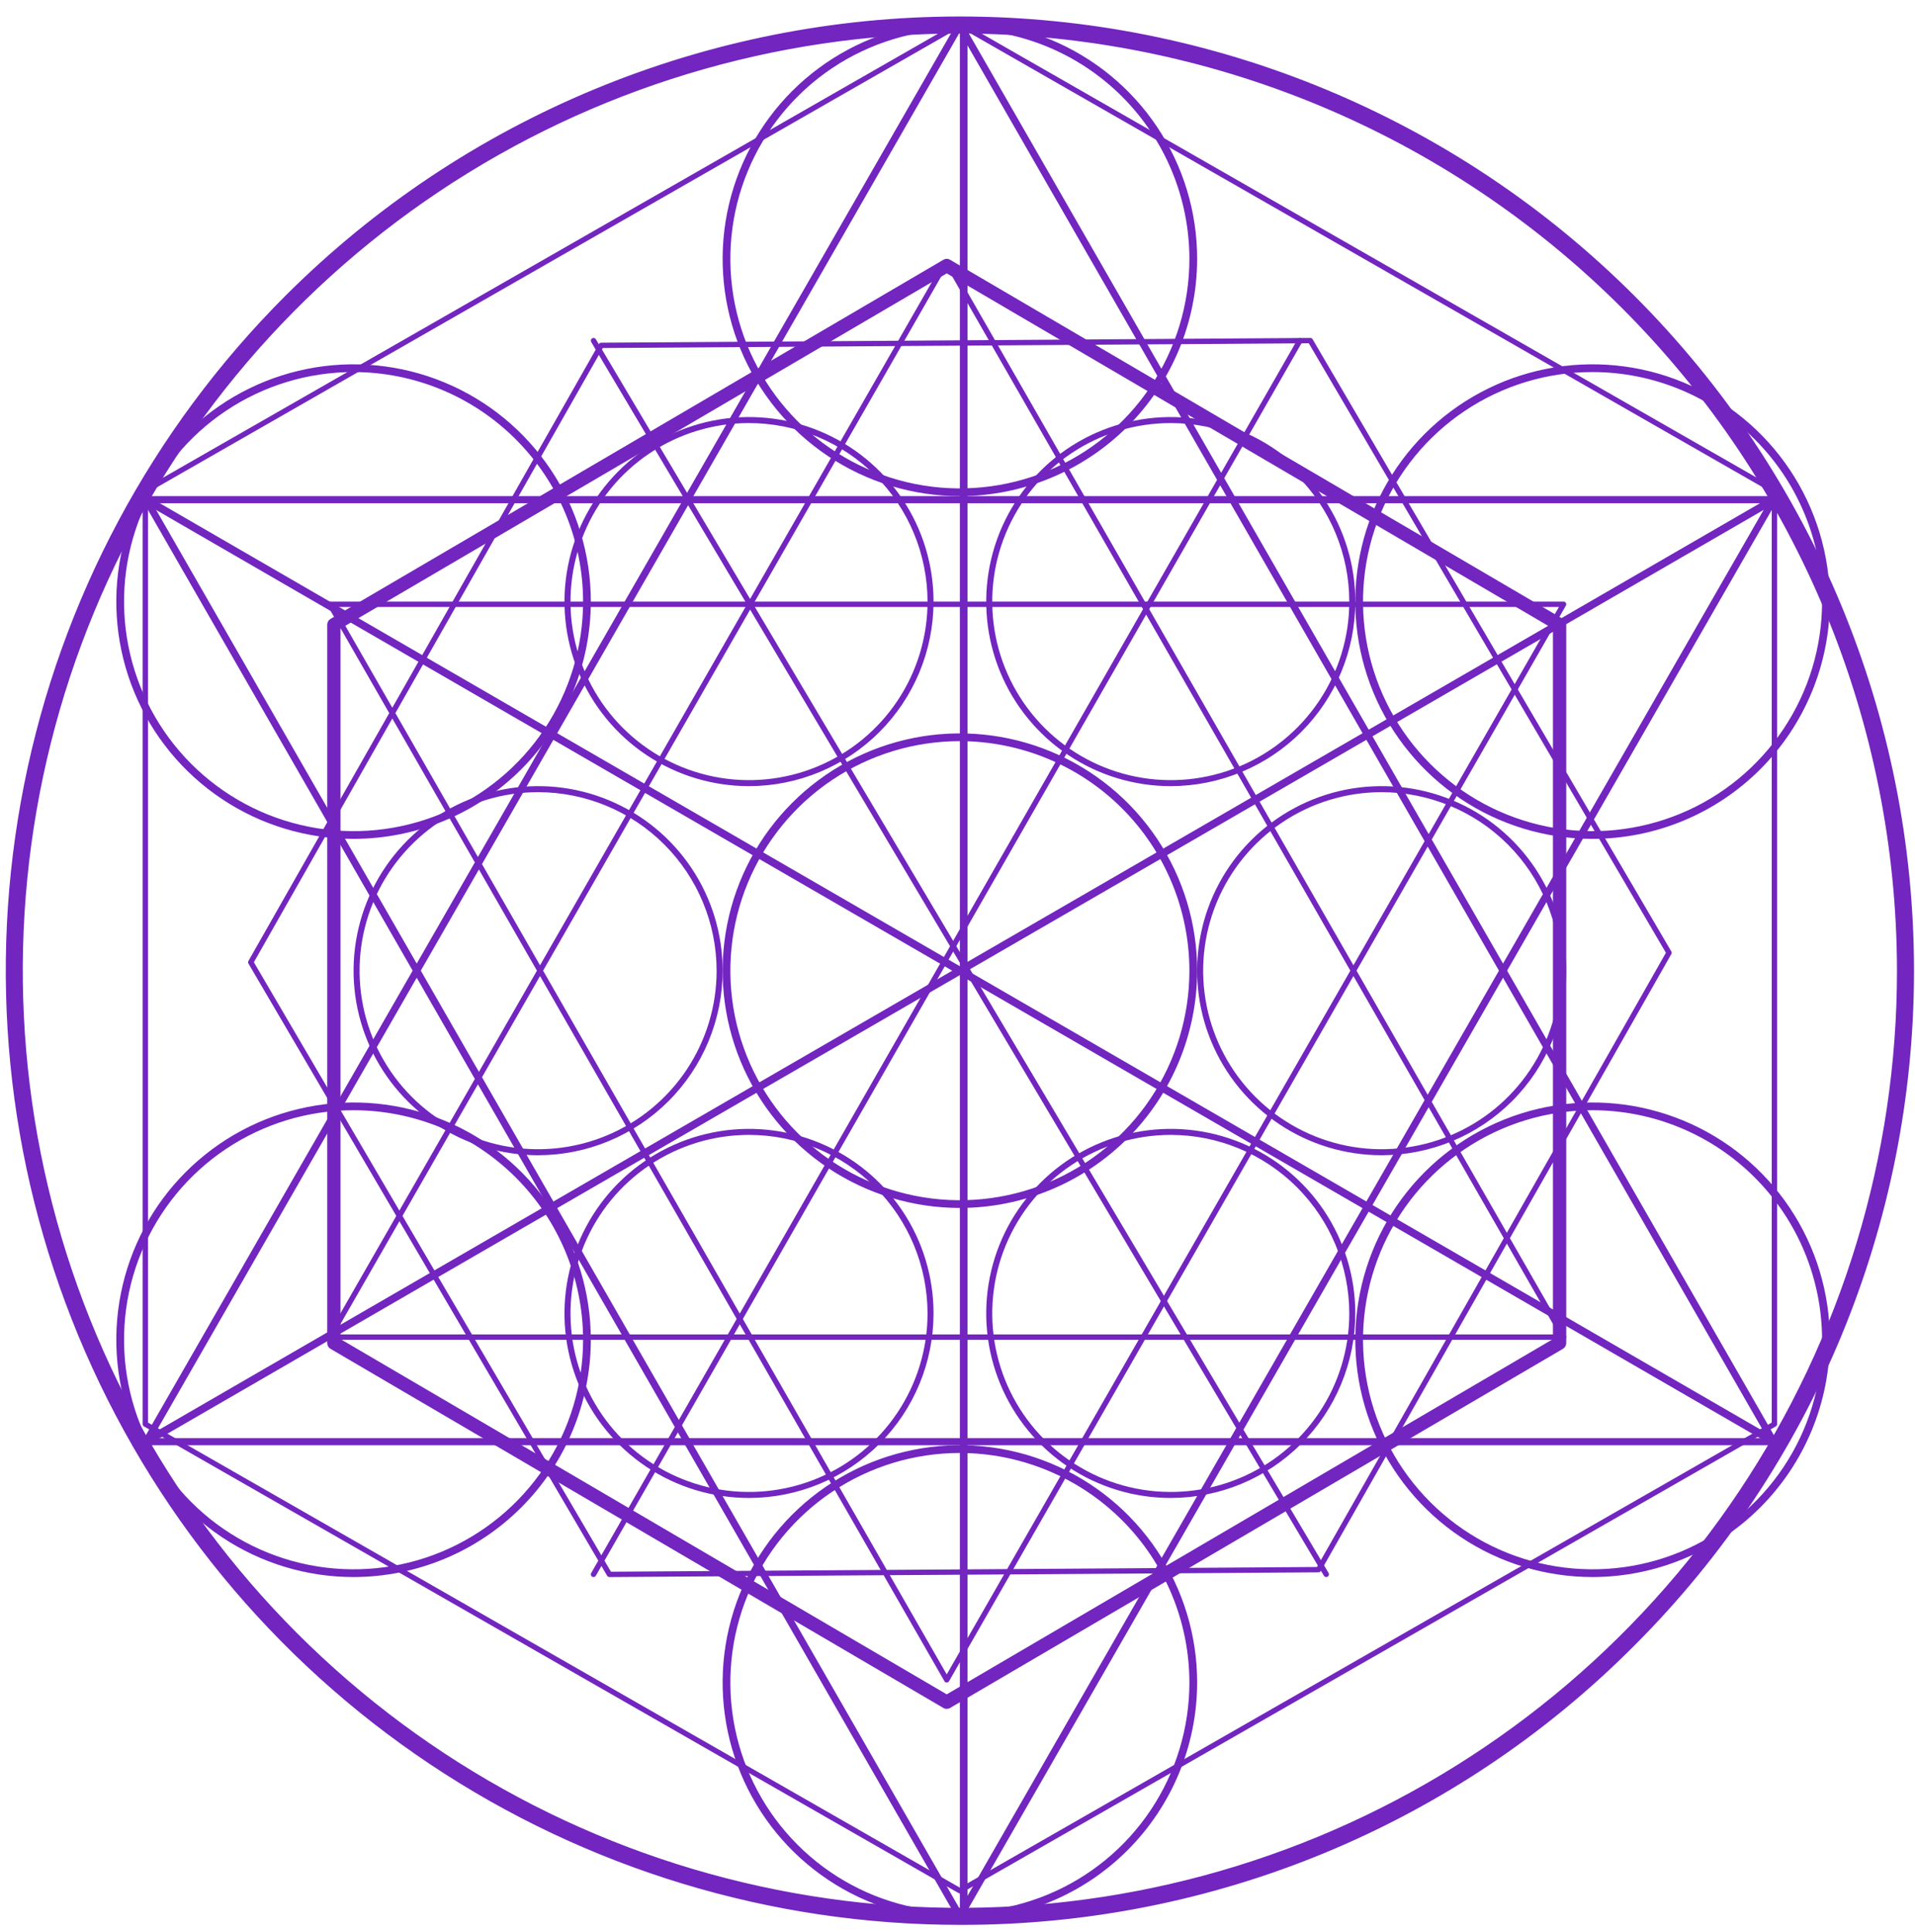 <svg width="113" height="114" viewBox="0 0 113 114" fill="none" xmlns="http://www.w3.org/2000/svg">
<path d="M55.864 100.829C55.795 100.829 55.728 100.811 55.668 100.776L19.504 79.586C19.445 79.551 19.395 79.501 19.361 79.44C19.327 79.38 19.309 79.311 19.309 79.242V36.861C19.309 36.792 19.327 36.723 19.361 36.663C19.395 36.602 19.445 36.552 19.504 36.517L55.668 15.327C55.728 15.292 55.795 15.273 55.864 15.273C55.933 15.273 56.001 15.292 56.06 15.327L92.224 36.517C92.283 36.552 92.333 36.602 92.367 36.663C92.402 36.723 92.42 36.792 92.42 36.861V79.242C92.42 79.311 92.402 79.38 92.367 79.44C92.333 79.501 92.283 79.551 92.224 79.586L56.06 100.776C56.001 100.811 55.933 100.829 55.864 100.829ZM20.092 79.012L55.864 99.972L91.636 79.012V37.091L55.864 16.13L20.092 37.091V79.012Z" fill="#7225BF"/>
<path d="M35.961 93.052C35.934 93.052 35.907 93.044 35.883 93.031C35.86 93.017 35.84 92.998 35.826 92.974L14.662 56.856C14.648 56.832 14.641 56.805 14.641 56.778C14.64 56.75 14.648 56.723 14.661 56.699L35.34 20.3C35.354 20.276 35.373 20.256 35.397 20.242C35.421 20.228 35.448 20.221 35.476 20.221L77.319 19.94H77.32C77.347 19.941 77.374 19.948 77.398 19.961C77.422 19.975 77.441 19.994 77.455 20.018L98.619 56.136C98.633 56.16 98.64 56.187 98.641 56.215C98.641 56.242 98.634 56.27 98.62 56.294L77.941 92.692C77.927 92.716 77.908 92.736 77.884 92.75C77.86 92.764 77.833 92.771 77.806 92.772L35.962 93.052H35.961ZM14.979 56.775L36.051 92.737L77.713 92.458L98.302 56.217L77.23 20.255L35.568 20.534L14.979 56.775Z" fill="#7225BF"/>
<path d="M56.64 111.718C56.612 111.718 56.585 111.711 56.561 111.697L8.497 84.164C8.473 84.151 8.453 84.131 8.439 84.107C8.425 84.083 8.418 84.056 8.418 84.028V28.963C8.418 28.936 8.425 28.909 8.439 28.885C8.453 28.861 8.473 28.841 8.497 28.828L56.561 1.295C56.585 1.281 56.612 1.273 56.64 1.273C56.668 1.273 56.695 1.281 56.719 1.295L104.783 28.828C104.807 28.841 104.827 28.861 104.841 28.885C104.855 28.909 104.862 28.936 104.862 28.963V84.028C104.862 84.056 104.855 84.083 104.841 84.107C104.827 84.131 104.807 84.151 104.783 84.164L56.719 111.697C56.695 111.711 56.668 111.718 56.64 111.718ZM8.735 83.938L56.64 111.379L104.546 83.938V29.054L56.64 1.612L8.735 29.054V83.938Z" fill="#7225BF"/>
<path d="M92.262 79.051H19.466C19.439 79.051 19.411 79.044 19.387 79.03C19.363 79.016 19.343 78.996 19.33 78.972C19.316 78.948 19.309 78.92 19.309 78.892C19.309 78.865 19.316 78.837 19.33 78.813L55.728 15.347C55.743 15.325 55.763 15.306 55.787 15.293C55.81 15.28 55.837 15.273 55.864 15.273C55.891 15.273 55.918 15.28 55.942 15.293C55.965 15.306 55.986 15.325 56.001 15.347L92.398 78.813C92.412 78.837 92.42 78.865 92.42 78.892C92.42 78.92 92.412 78.948 92.399 78.972C92.385 78.996 92.365 79.016 92.341 79.03C92.317 79.044 92.29 79.051 92.262 79.051ZM19.739 78.734H91.989L55.864 15.744L19.739 78.734Z" fill="#7225BF"/>
<path d="M55.864 99.274C55.836 99.274 55.809 99.267 55.785 99.253C55.761 99.239 55.741 99.219 55.728 99.195L19.33 35.734C19.316 35.71 19.309 35.683 19.309 35.655C19.309 35.627 19.316 35.599 19.33 35.575C19.344 35.551 19.363 35.531 19.387 35.517C19.412 35.503 19.439 35.496 19.466 35.496H92.262C92.29 35.496 92.317 35.503 92.341 35.517C92.365 35.531 92.385 35.551 92.399 35.575C92.412 35.599 92.42 35.627 92.42 35.655C92.42 35.683 92.412 35.71 92.398 35.734L56.001 99.195C55.987 99.219 55.967 99.239 55.943 99.253C55.919 99.267 55.892 99.274 55.864 99.274ZM19.739 35.813L55.864 98.797L91.989 35.813H19.739Z" fill="#7225BF"/>
<path d="M56.64 113.273C56.603 113.273 56.568 113.264 56.536 113.245C56.504 113.227 56.478 113.201 56.46 113.169L8.446 29.587C8.428 29.555 8.418 29.519 8.418 29.482C8.418 29.446 8.428 29.41 8.446 29.378C8.464 29.346 8.49 29.32 8.522 29.301C8.554 29.283 8.589 29.273 8.626 29.273H104.654C104.691 29.273 104.727 29.283 104.758 29.301C104.79 29.32 104.816 29.346 104.835 29.378C104.853 29.41 104.862 29.446 104.862 29.482C104.862 29.519 104.853 29.555 104.835 29.587L56.82 113.169C56.802 113.201 56.776 113.227 56.744 113.245C56.712 113.264 56.676 113.273 56.64 113.273ZM8.986 29.692L56.64 112.646L104.294 29.692H8.986Z" fill="#7225BF"/>
<path d="M104.654 85.273H8.626C8.589 85.273 8.554 85.264 8.522 85.246C8.49 85.227 8.464 85.201 8.446 85.169C8.428 85.137 8.418 85.101 8.418 85.064C8.418 85.028 8.428 84.992 8.446 84.96L56.46 1.37C56.48 1.341 56.506 1.316 56.538 1.299C56.569 1.282 56.604 1.273 56.64 1.273C56.676 1.273 56.711 1.282 56.742 1.299C56.774 1.316 56.8 1.341 56.82 1.37L104.835 84.96C104.853 84.992 104.862 85.028 104.862 85.064C104.862 85.101 104.853 85.137 104.835 85.169C104.816 85.201 104.79 85.227 104.758 85.246C104.727 85.264 104.691 85.273 104.654 85.273ZM8.986 84.855H104.294L56.64 1.893L8.986 84.855Z" fill="#7225BF"/>
<path d="M56.641 113.273C45.565 113.273 34.738 109.989 25.529 103.836C16.32 97.682 9.142 88.936 4.903 78.704C0.665 68.471 -0.444 57.211 1.717 46.348C3.877 35.485 9.211 25.507 17.043 17.675C27.545 7.173 41.788 1.273 56.641 1.273C71.493 1.273 85.737 7.173 96.239 17.675C106.741 28.177 112.641 42.421 112.641 57.273C112.641 72.125 106.741 86.369 96.239 96.871C91.051 102.088 84.879 106.223 78.082 109.039C71.285 111.854 63.998 113.293 56.641 113.273ZM56.641 1.677C45.645 1.677 34.896 4.938 25.753 11.047C16.61 17.156 9.484 25.839 5.276 35.998C1.068 46.157 -0.033 57.335 2.113 68.12C4.258 78.904 9.553 88.811 17.328 96.586C25.103 104.361 35.01 109.656 45.794 111.801C56.579 113.947 67.758 112.846 77.916 108.638C88.075 104.43 96.758 97.304 102.867 88.161C108.976 79.018 112.237 68.269 112.237 57.273C112.22 42.533 106.358 28.402 95.935 17.979C85.512 7.556 71.38 1.694 56.641 1.677Z" fill="#7225BF" stroke="#7225BF" stroke-width="0.6" stroke-linecap="square" stroke-linejoin="round"/>
<path d="M56.64 29.273C53.871 29.273 51.165 28.452 48.862 26.914C46.56 25.376 44.766 23.189 43.706 20.631C42.647 18.073 42.369 15.258 42.91 12.542C43.45 9.826 44.783 7.332 46.741 5.374C48.699 3.416 51.194 2.083 53.909 1.542C56.625 1.002 59.44 1.279 61.998 2.339C64.556 3.399 66.743 5.193 68.281 7.495C69.82 9.798 70.641 12.504 70.641 15.273C70.636 18.985 69.16 22.544 66.535 25.168C63.911 27.793 60.352 29.269 56.64 29.273ZM56.64 1.73C53.962 1.73 51.343 2.524 49.116 4.012C46.889 5.5 45.153 7.616 44.128 10.091C43.103 12.565 42.834 15.289 43.357 17.916C43.88 20.543 45.17 22.956 47.064 24.851C48.958 26.745 51.371 28.035 53.999 28.557C56.626 29.08 59.349 28.811 61.824 27.786C64.299 26.761 66.414 25.025 67.902 22.798C69.39 20.57 70.184 17.952 70.184 15.273C70.18 11.682 68.752 8.24 66.213 5.701C63.674 3.162 60.231 1.734 56.64 1.73Z" fill="#7225BF"/>
<path d="M56.641 71.273C53.872 71.273 51.165 70.452 48.863 68.914C46.56 67.376 44.766 65.189 43.706 62.631C42.647 60.073 42.369 57.258 42.91 54.542C43.45 51.827 44.783 49.332 46.741 47.374C48.699 45.416 51.194 44.083 53.909 43.542C56.625 43.002 59.44 43.279 61.998 44.339C64.556 45.399 66.743 47.193 68.281 49.495C69.82 51.797 70.641 54.504 70.641 57.273C70.636 60.985 69.16 64.543 66.535 67.168C63.911 69.793 60.352 71.269 56.641 71.273ZM56.641 43.73C53.962 43.73 51.343 44.524 49.116 46.012C46.889 47.5 45.153 49.616 44.128 52.09C43.103 54.565 42.835 57.288 43.357 59.916C43.88 62.543 45.17 64.956 47.064 66.85C48.958 68.744 51.371 70.034 53.999 70.557C56.626 71.079 59.349 70.811 61.824 69.786C64.299 68.761 66.414 67.025 67.902 64.798C69.39 62.57 70.184 59.952 70.184 57.273C70.18 53.682 68.752 50.24 66.213 47.701C63.674 45.162 60.231 43.734 56.641 43.73Z" fill="#7225BF"/>
<path d="M44.197 46.385C42.044 46.385 39.939 45.747 38.148 44.55C36.357 43.354 34.962 41.653 34.138 39.663C33.313 37.674 33.098 35.484 33.518 33.372C33.938 31.26 34.975 29.32 36.498 27.797C38.02 26.274 39.961 25.237 42.073 24.817C44.185 24.396 46.374 24.612 48.364 25.436C50.354 26.26 52.054 27.656 53.251 29.447C54.448 31.237 55.086 33.342 55.086 35.496C55.083 38.383 53.935 41.151 51.894 43.192C49.852 45.234 47.084 46.382 44.197 46.385ZM44.197 24.962C42.114 24.962 40.077 25.58 38.345 26.738C36.612 27.895 35.262 29.54 34.465 31.465C33.668 33.39 33.459 35.508 33.866 37.552C34.272 39.595 35.275 41.472 36.749 42.945C38.222 44.419 40.099 45.422 42.142 45.828C44.186 46.235 46.304 46.026 48.229 45.229C50.154 44.431 51.799 43.081 52.957 41.349C54.114 39.616 54.732 37.579 54.732 35.496C54.728 32.703 53.617 30.026 51.643 28.051C49.668 26.076 46.99 24.965 44.197 24.962Z" fill="#7225BF"/>
<path d="M31.752 68.162C29.598 68.162 27.493 67.524 25.702 66.327C23.912 65.131 22.516 63.43 21.692 61.44C20.868 59.451 20.652 57.261 21.073 55.149C21.493 53.037 22.53 51.097 24.053 49.574C25.576 48.051 27.516 47.014 29.628 46.594C31.74 46.174 33.929 46.389 35.919 47.214C37.909 48.038 39.609 49.434 40.806 51.224C42.002 53.015 42.641 55.12 42.641 57.274C42.638 60.161 41.489 62.928 39.448 64.97C37.407 67.011 34.639 68.159 31.752 68.162ZM31.752 46.74C29.668 46.74 27.632 47.358 25.899 48.515C24.167 49.673 22.817 51.318 22.02 53.243C21.222 55.168 21.014 57.286 21.42 59.329C21.827 61.373 22.83 63.25 24.303 64.723C25.777 66.196 27.654 67.199 29.697 67.606C31.741 68.012 33.859 67.803 35.783 67.006C37.708 66.209 39.354 64.859 40.511 63.126C41.669 61.394 42.286 59.357 42.286 57.274C42.283 54.481 41.172 51.803 39.197 49.828C37.222 47.853 34.545 46.743 31.752 46.74Z" fill="#7225BF"/>
<path d="M44.198 88.385C42.044 88.385 39.939 87.747 38.148 86.55C36.357 85.354 34.962 83.653 34.138 81.663C33.313 79.674 33.098 77.484 33.518 75.372C33.938 73.26 34.975 71.32 36.498 69.797C38.02 68.274 39.961 67.237 42.073 66.817C44.185 66.397 46.375 66.612 48.364 67.436C50.354 68.26 52.055 69.656 53.251 71.447C54.448 73.237 55.086 75.343 55.086 77.496C55.083 80.383 53.935 83.151 51.894 85.192C49.852 87.234 47.085 88.382 44.198 88.385ZM44.198 66.962C42.114 66.962 40.078 67.58 38.345 68.738C36.613 69.895 35.263 71.54 34.465 73.465C33.668 75.39 33.459 77.508 33.866 79.552C34.272 81.595 35.276 83.472 36.749 84.945C38.222 86.418 40.099 87.422 42.143 87.828C44.186 88.235 46.304 88.026 48.229 87.229C50.154 86.431 51.799 85.081 52.956 83.349C54.114 81.616 54.732 79.579 54.732 77.496C54.728 74.703 53.618 72.026 51.643 70.051C49.668 68.076 46.99 66.965 44.198 66.962Z" fill="#7225BF"/>
<path d="M69.084 46.385C66.931 46.385 64.826 45.747 63.035 44.55C61.244 43.354 59.849 41.653 59.024 39.664C58.2 37.674 57.984 35.484 58.404 33.372C58.825 31.26 59.862 29.32 61.384 27.797C62.907 26.274 64.847 25.237 66.96 24.817C69.072 24.396 71.261 24.612 73.251 25.436C75.241 26.26 76.941 27.656 78.138 29.447C79.334 31.237 79.973 33.342 79.973 35.496C79.97 38.383 78.822 41.151 76.78 43.192C74.739 45.233 71.971 46.382 69.084 46.385ZM69.084 24.962C67.001 24.962 64.964 25.58 63.232 26.737C61.499 27.895 60.149 29.54 59.352 31.465C58.554 33.39 58.346 35.508 58.752 37.551C59.159 39.595 60.162 41.472 61.635 42.945C63.109 44.419 64.986 45.422 67.029 45.828C69.073 46.235 71.191 46.026 73.116 45.229C75.041 44.431 76.686 43.081 77.843 41.349C79.001 39.616 79.618 37.579 79.618 35.496C79.615 32.703 78.504 30.026 76.529 28.051C74.555 26.076 71.877 24.965 69.084 24.962Z" fill="#7225BF"/>
<path d="M81.529 68.162C79.376 68.162 77.27 67.524 75.48 66.327C73.689 65.131 72.294 63.43 71.469 61.441C70.645 59.451 70.43 57.261 70.85 55.149C71.27 53.037 72.307 51.097 73.83 49.574C75.353 48.051 77.293 47.014 79.405 46.594C81.517 46.174 83.707 46.389 85.697 47.214C87.686 48.038 89.387 49.433 90.583 51.224C91.78 53.015 92.418 55.12 92.418 57.274C92.415 60.161 91.267 62.928 89.225 64.97C87.184 67.011 84.416 68.159 81.529 68.162ZM81.529 46.74C79.446 46.74 77.409 47.358 75.677 48.515C73.945 49.673 72.594 51.318 71.797 53.243C71 55.168 70.791 57.286 71.198 59.329C71.604 61.373 72.608 63.25 74.081 64.723C75.554 66.196 77.431 67.199 79.475 67.606C81.518 68.012 83.636 67.803 85.561 67.006C87.486 66.209 89.131 64.859 90.288 63.126C91.446 61.394 92.064 59.357 92.064 57.274C92.061 54.481 90.95 51.803 88.975 49.828C87 47.853 84.322 46.743 81.529 46.74Z" fill="#7225BF"/>
<path d="M69.084 88.385C66.931 88.385 64.825 87.747 63.035 86.55C61.244 85.354 59.848 83.653 59.024 81.663C58.2 79.674 57.984 77.484 58.404 75.372C58.825 73.26 59.862 71.32 61.385 69.797C62.907 68.274 64.847 67.237 66.96 66.817C69.072 66.397 71.261 66.612 73.251 67.436C75.241 68.26 76.941 69.656 78.138 71.447C79.334 73.237 79.973 75.343 79.973 77.496C79.97 80.383 78.822 83.151 76.78 85.192C74.739 87.234 71.971 88.382 69.084 88.385ZM69.084 66.962C67.001 66.962 64.964 67.58 63.232 68.738C61.499 69.895 60.149 71.54 59.352 73.465C58.555 75.39 58.346 77.508 58.753 79.552C59.159 81.595 60.162 83.472 61.636 84.945C63.109 86.418 64.986 87.422 67.029 87.828C69.073 88.235 71.191 88.026 73.116 87.229C75.041 86.431 76.686 85.081 77.843 83.349C79.001 81.616 79.618 79.579 79.618 77.496C79.615 74.703 78.504 72.026 76.53 70.051C74.555 68.076 71.877 66.965 69.084 66.962Z" fill="#7225BF"/>
<path d="M56.641 113.273C53.872 113.273 51.165 112.452 48.863 110.914C46.56 109.376 44.766 107.189 43.706 104.631C42.647 102.073 42.369 99.258 42.91 96.542C43.45 93.826 44.783 91.332 46.741 89.374C48.699 87.416 51.194 86.083 53.909 85.543C56.625 85.002 59.44 85.279 61.998 86.339C64.556 87.399 66.743 89.193 68.281 91.495C69.82 93.798 70.641 96.504 70.641 99.273C70.636 102.985 69.16 106.544 66.535 109.168C63.911 111.793 60.352 113.269 56.641 113.273ZM56.641 85.73C53.962 85.73 51.343 86.524 49.116 88.012C46.889 89.5 45.153 91.616 44.128 94.091C43.103 96.565 42.834 99.289 43.357 101.916C43.88 104.543 45.17 106.956 47.064 108.85C48.958 110.745 51.371 112.035 53.998 112.557C56.626 113.08 59.349 112.811 61.824 111.786C64.299 110.761 66.414 109.025 67.902 106.798C69.39 104.571 70.184 101.952 70.184 99.273C70.18 95.683 68.752 92.24 66.213 89.701C63.674 87.162 60.231 85.734 56.641 85.73Z" fill="#7225BF"/>
<path d="M93.973 93.051C91.204 93.051 88.497 92.23 86.195 90.691C83.892 89.153 82.098 86.966 81.038 84.408C79.979 81.85 79.701 79.035 80.242 76.32C80.782 73.604 82.115 71.109 84.073 69.151C86.031 67.193 88.526 65.86 91.241 65.32C93.957 64.78 96.772 65.057 99.33 66.117C101.888 67.176 104.075 68.971 105.613 71.273C107.152 73.575 107.973 76.282 107.973 79.051C107.968 82.763 106.492 86.321 103.868 88.946C101.243 91.57 97.684 93.047 93.973 93.051ZM93.973 65.507C91.294 65.507 88.675 66.301 86.448 67.79C84.221 69.278 82.485 71.393 81.46 73.868C80.435 76.343 80.166 79.066 80.689 81.693C81.212 84.32 82.502 86.734 84.396 88.628C86.29 90.522 88.703 91.812 91.331 92.334C93.958 92.857 96.681 92.589 99.156 91.564C101.631 90.538 103.746 88.802 105.234 86.575C106.722 84.348 107.517 81.729 107.517 79.051C107.512 75.46 106.084 72.017 103.545 69.478C101.006 66.939 97.563 65.511 93.973 65.507Z" fill="#7225BF"/>
<path d="M93.972 49.496C91.204 49.496 88.497 48.675 86.195 47.137C83.892 45.598 82.098 43.412 81.038 40.854C79.979 38.295 79.701 35.481 80.242 32.765C80.782 30.049 82.115 27.555 84.073 25.597C86.031 23.639 88.526 22.305 91.241 21.765C93.957 21.225 96.772 21.502 99.33 22.562C101.888 23.621 104.075 25.416 105.613 27.718C107.151 30.02 107.973 32.727 107.973 35.496C107.969 39.208 106.492 42.766 103.868 45.391C101.243 48.016 97.684 49.492 93.972 49.496ZM93.972 21.952C91.294 21.952 88.675 22.747 86.448 24.235C84.221 25.723 82.485 27.839 81.46 30.314C80.435 32.788 80.167 35.511 80.689 38.139C81.212 40.766 82.502 43.179 84.396 45.073C86.29 46.967 88.704 48.257 91.331 48.78C93.958 49.302 96.681 49.034 99.156 48.009C101.631 46.984 103.746 45.248 105.234 43.02C106.722 40.793 107.517 38.175 107.517 35.496C107.512 31.905 106.084 28.462 103.545 25.924C101.006 23.384 97.563 21.956 93.972 21.952Z" fill="#7225BF"/>
<path d="M20.863 93.051C18.095 93.051 15.388 92.23 13.085 90.691C10.783 89.153 8.989 86.967 7.929 84.409C6.869 81.85 6.592 79.035 7.132 76.32C7.672 73.604 9.006 71.109 10.964 69.151C12.922 67.193 15.416 65.86 18.132 65.32C20.848 64.78 23.663 65.057 26.221 66.116C28.779 67.176 30.965 68.97 32.504 71.273C34.042 73.575 34.863 76.282 34.863 79.051C34.859 82.762 33.383 86.321 30.758 88.945C28.134 91.57 24.575 93.046 20.863 93.051ZM20.863 65.507C18.185 65.507 15.566 66.301 13.339 67.789C11.111 69.278 9.376 71.393 8.35 73.868C7.325 76.343 7.057 79.066 7.58 81.693C8.102 84.32 9.392 86.734 11.286 88.628C13.181 90.522 15.594 91.812 18.221 92.334C20.848 92.857 23.572 92.589 26.046 91.564C28.521 90.538 30.636 88.803 32.125 86.575C33.613 84.348 34.407 81.729 34.407 79.051C34.403 75.46 32.975 72.017 30.436 69.478C27.897 66.939 24.454 65.511 20.863 65.507Z" fill="#7225BF"/>
<path d="M20.864 49.496C18.095 49.496 15.388 48.675 13.086 47.137C10.783 45.599 8.989 43.412 7.929 40.854C6.869 38.296 6.592 35.481 7.132 32.765C7.672 30.049 9.006 27.555 10.963 25.597C12.921 23.639 15.416 22.305 18.132 21.765C20.847 21.225 23.662 21.502 26.221 22.562C28.779 23.621 30.965 25.416 32.504 27.718C34.042 30.02 34.863 32.727 34.863 35.496C34.859 39.208 33.383 42.766 30.758 45.391C28.134 48.015 24.575 49.492 20.864 49.496ZM20.864 21.952C18.185 21.952 15.566 22.747 13.339 24.235C11.112 25.723 9.376 27.838 8.351 30.313C7.325 32.788 7.057 35.511 7.58 38.138C8.102 40.766 9.392 43.179 11.287 45.073C13.181 46.967 15.594 48.257 18.221 48.78C20.849 49.302 23.572 49.034 26.047 48.009C28.521 46.984 30.637 45.248 32.125 43.02C33.613 40.793 34.407 38.175 34.407 35.496C34.403 31.905 32.975 28.463 30.436 25.924C27.897 23.385 24.454 21.956 20.864 21.952Z" fill="#7225BF"/>
<path d="M8.644 85.273C8.594 85.273 8.546 85.257 8.507 85.227C8.467 85.197 8.439 85.155 8.426 85.108C8.413 85.06 8.416 85.01 8.435 84.964C8.454 84.918 8.487 84.88 8.53 84.855L104.523 29.304C104.574 29.274 104.636 29.266 104.694 29.281C104.752 29.296 104.801 29.333 104.832 29.385C104.862 29.436 104.87 29.497 104.855 29.555C104.84 29.613 104.802 29.662 104.75 29.692L8.757 85.243C8.723 85.263 8.684 85.273 8.644 85.273Z" fill="#7225BF"/>
<path d="M56.867 113.273C56.837 113.273 56.808 113.268 56.78 113.256C56.753 113.245 56.728 113.228 56.707 113.207C56.686 113.186 56.669 113.161 56.658 113.134C56.647 113.106 56.641 113.077 56.641 113.047V1.5C56.641 1.44 56.664 1.382 56.707 1.34C56.749 1.297 56.807 1.273 56.867 1.273C56.927 1.273 56.985 1.297 57.027 1.34C57.069 1.382 57.093 1.44 57.093 1.5V113.047C57.093 113.077 57.087 113.106 57.076 113.134C57.065 113.161 57.048 113.186 57.027 113.207C57.006 113.228 56.981 113.245 56.954 113.256C56.926 113.268 56.897 113.273 56.867 113.273Z" fill="#7225BF"/>
<path d="M104.635 85.273C104.596 85.273 104.557 85.263 104.522 85.243L8.531 29.696C8.479 29.666 8.441 29.616 8.426 29.558C8.41 29.5 8.418 29.438 8.448 29.386C8.479 29.334 8.528 29.297 8.586 29.281C8.644 29.266 8.706 29.274 8.758 29.304L104.749 84.851C104.792 84.876 104.826 84.915 104.845 84.961C104.864 85.007 104.868 85.058 104.855 85.106C104.842 85.154 104.813 85.197 104.774 85.227C104.734 85.257 104.685 85.273 104.635 85.273Z" fill="#7225BF"/>
<path d="M78.259 93.052C78.231 93.052 78.203 93.044 78.179 93.031C78.155 93.017 78.134 92.997 78.12 92.973L34.885 20.179C34.864 20.143 34.858 20.099 34.868 20.059C34.879 20.018 34.906 19.983 34.943 19.962C34.979 19.941 35.023 19.935 35.064 19.945C35.105 19.956 35.14 19.982 35.162 20.019L78.397 92.813C78.407 92.831 78.414 92.851 78.417 92.872C78.42 92.892 78.419 92.913 78.414 92.933C78.408 92.953 78.399 92.972 78.386 92.989C78.374 93.005 78.358 93.019 78.34 93.03C78.315 93.044 78.287 93.052 78.259 93.052Z" fill="#7225BF"/>
<path d="M35.022 93.052C34.994 93.052 34.967 93.044 34.943 93.031C34.919 93.017 34.899 92.997 34.885 92.974C34.871 92.95 34.863 92.923 34.863 92.895C34.863 92.868 34.87 92.841 34.884 92.817L76.567 20.02C76.577 20.002 76.591 19.986 76.608 19.974C76.624 19.961 76.643 19.952 76.663 19.946C76.683 19.941 76.704 19.939 76.725 19.942C76.745 19.944 76.765 19.951 76.783 19.961C76.801 19.971 76.817 19.985 76.83 20.001C76.843 20.017 76.852 20.036 76.858 20.056C76.863 20.076 76.865 20.097 76.862 20.117C76.859 20.138 76.853 20.158 76.842 20.176L35.16 92.972C35.146 92.996 35.126 93.016 35.101 93.031C35.077 93.044 35.05 93.052 35.022 93.052Z" fill="#7225BF"/>
</svg>
